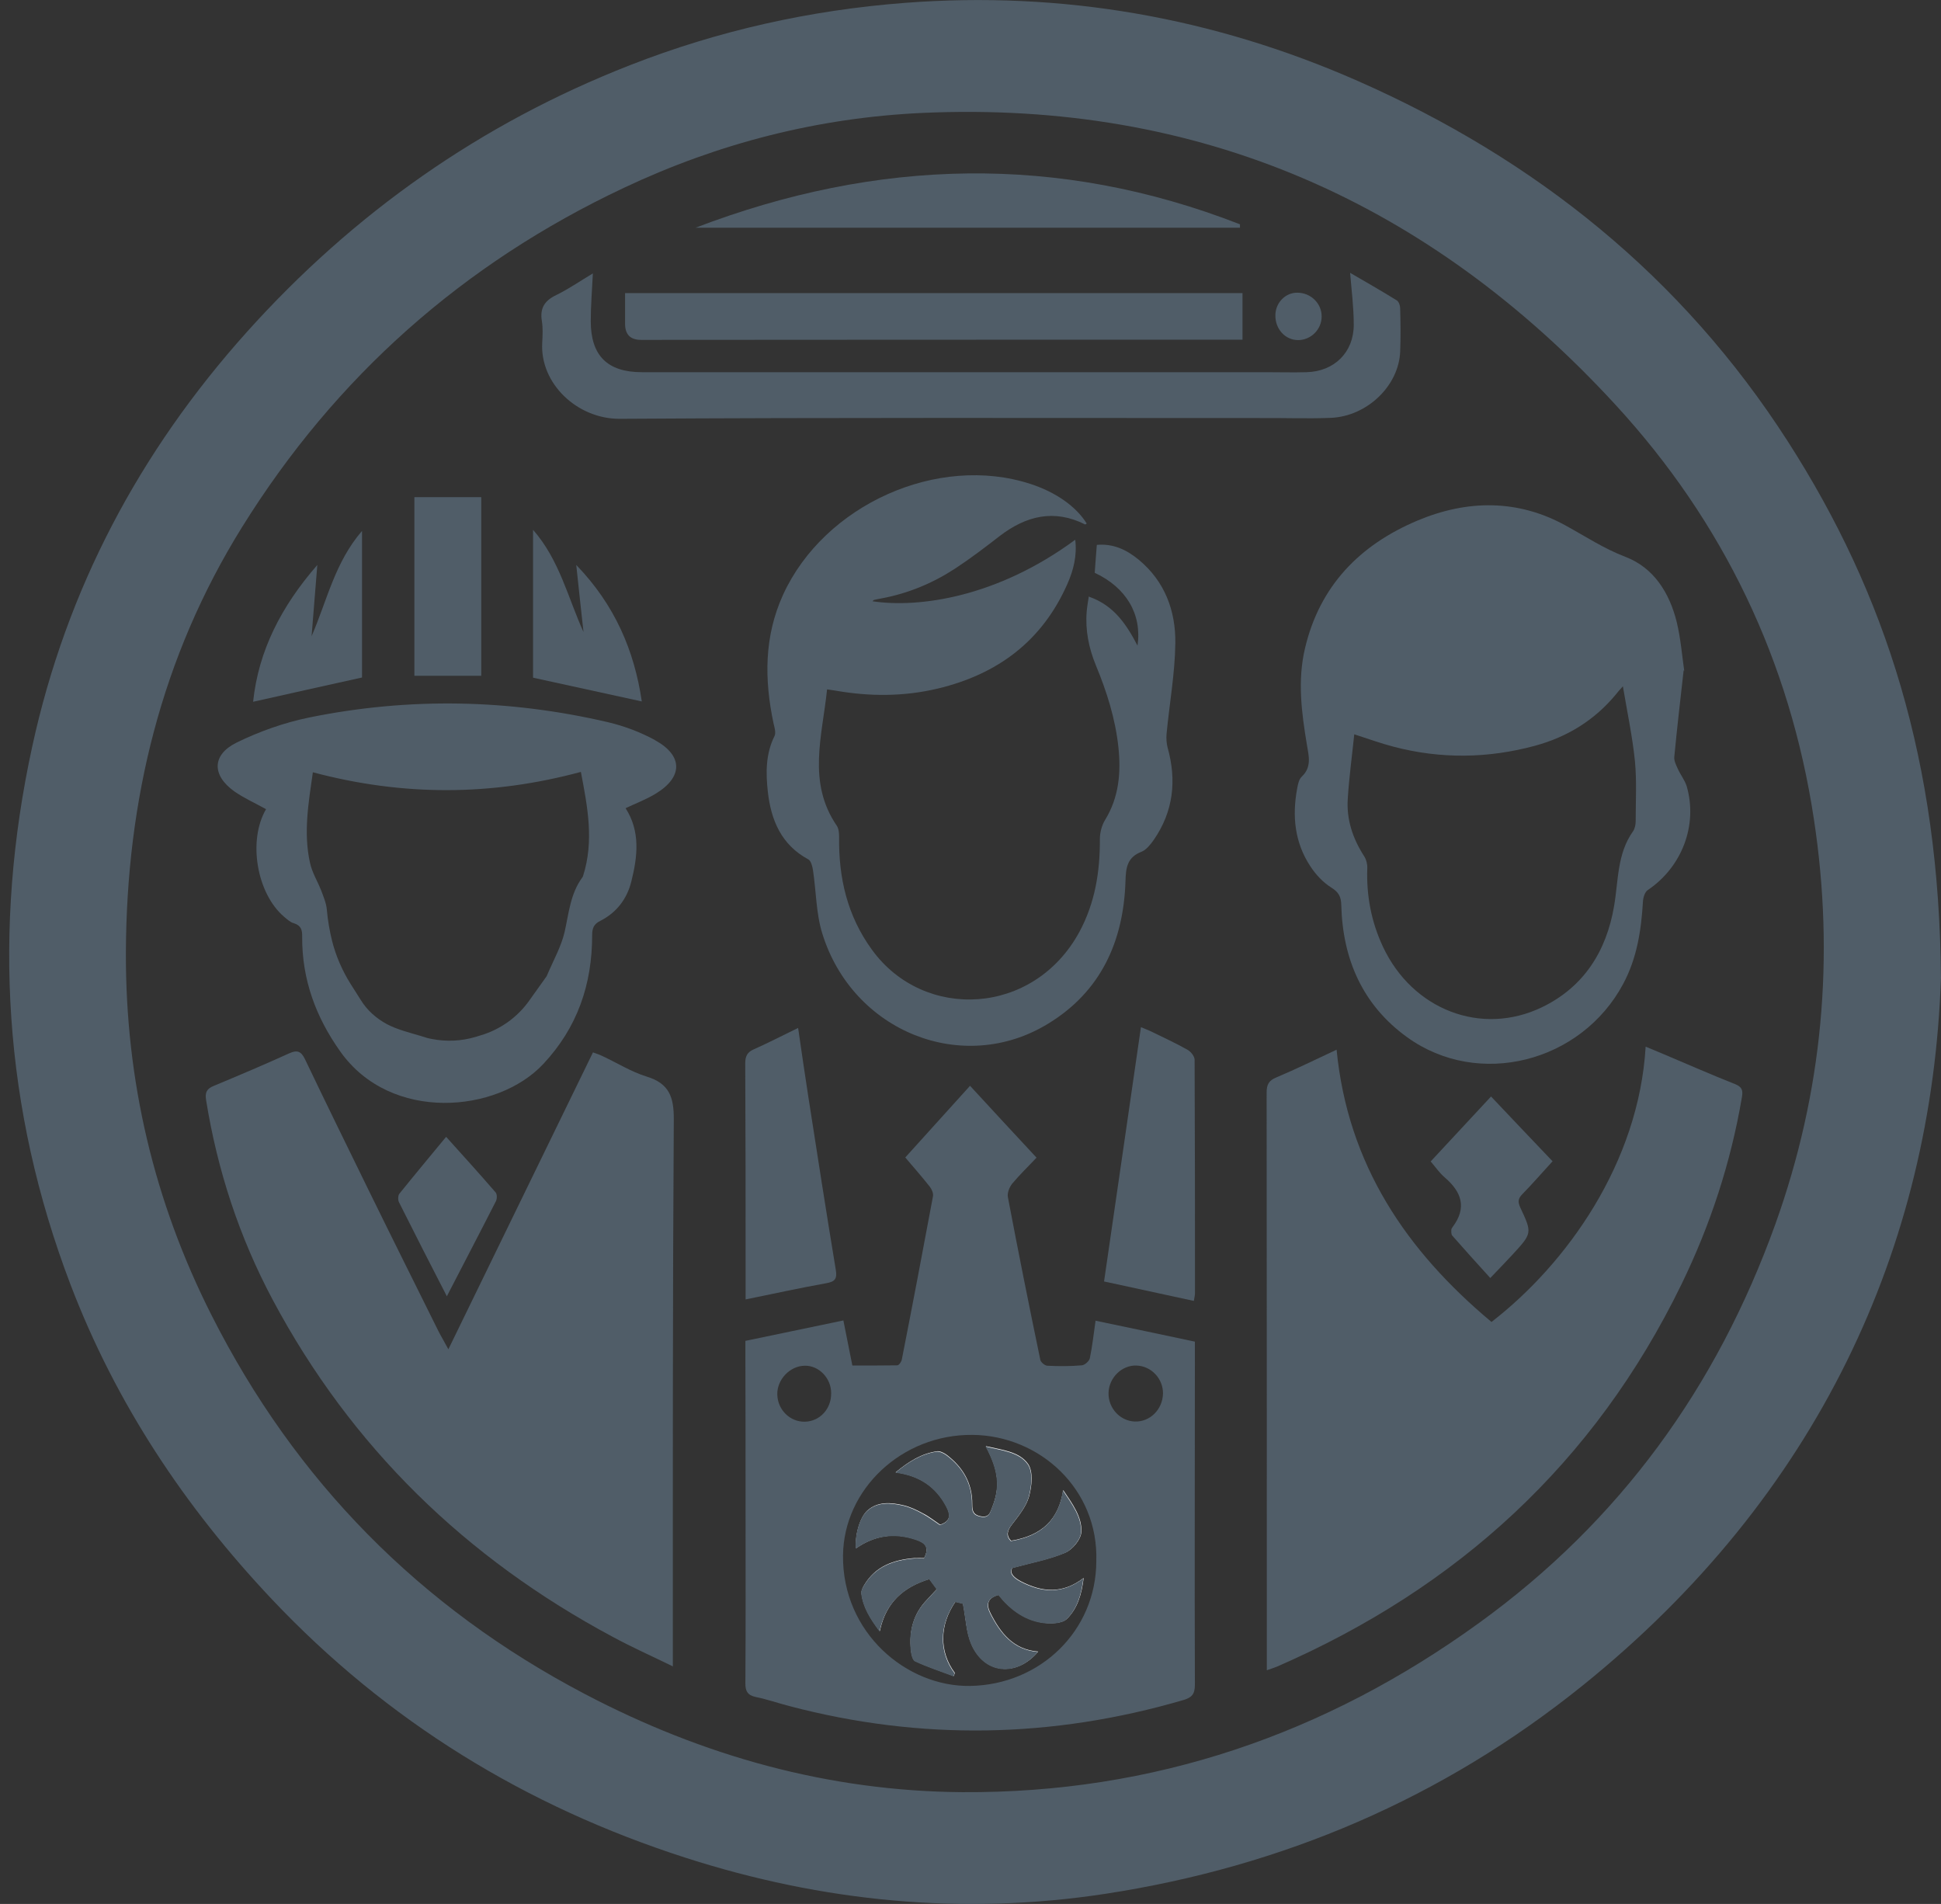 <svg width="104" height="102" viewBox="0 0 104 102" fill="none" xmlns="http://www.w3.org/2000/svg">
<rect x="0" y="0" width="104" height="102" fill="#333333" stroke="none"/>
<g clip-path="url(#clip0_2619_24622)">
<path d="M103.996 52.387C103.515 66.768 97.435 80.126 84.783 90.311C77.28 96.35 68.713 100.004 59.224 101.458C51.589 102.624 44.075 101.887 36.726 99.523C28.169 96.77 20.738 92.215 14.555 85.664C9.898 80.73 6.203 75.172 3.777 68.816C0.194 59.419 -0.409 49.787 1.73 39.981C3.562 31.567 7.472 24.208 13.214 17.8C18.947 11.413 25.774 6.612 33.758 3.491C38.487 1.638 43.41 0.543 48.477 0.154C56.911 -0.491 65.008 0.932 72.736 4.33C82.286 8.537 90.126 14.822 95.797 23.655C101.079 31.885 103.914 40.861 103.996 52.387ZM6.745 51.046C6.725 57.884 8.25 64.363 11.331 70.453C15.825 79.348 22.509 86.124 31.332 90.751C37.668 94.078 44.403 95.961 51.568 96.012C61.794 96.073 71.006 92.921 79.266 86.933C86.79 81.487 91.979 74.322 95.121 65.591C97.66 58.518 98.315 51.271 97.189 43.881C95.91 35.426 92.348 27.975 86.554 21.68C76.574 10.83 64.26 5.384 49.429 6.049C43.84 6.305 38.507 7.667 33.43 10.062C24.822 14.115 17.984 20.175 12.969 28.241C8.639 35.201 6.776 42.878 6.745 51.036V51.046Z" fill="#505D68"/>
<path d="M36.061 89.277C34.925 88.724 33.85 88.243 32.827 87.69C24.965 83.484 18.824 77.526 14.617 69.645C12.826 66.287 11.649 62.705 11.045 58.948C10.973 58.529 11.075 58.324 11.464 58.17C12.816 57.607 14.167 57.034 15.497 56.43C15.927 56.236 16.132 56.318 16.337 56.737C17.452 59.071 18.588 61.384 19.725 63.708C20.963 66.236 22.222 68.754 23.471 71.272C23.614 71.559 23.788 71.845 24.024 72.285C26.644 66.912 29.203 61.661 31.772 56.379C31.967 56.451 32.13 56.502 32.274 56.574C33.062 56.942 33.809 57.413 34.628 57.669C35.856 58.037 36.112 58.764 36.102 59.992C36.041 69.532 36.051 79.082 36.051 88.622C36.051 88.806 36.051 89.001 36.051 89.297L36.061 89.277Z" fill="#505D68"/>
<path d="M71.614 56.225C72.217 62.408 75.36 67.014 79.915 70.822C83.937 67.71 87.807 62.316 88.175 56.072C88.523 56.215 88.851 56.358 89.178 56.491C90.437 57.024 91.696 57.576 92.965 58.078C93.344 58.231 93.395 58.416 93.334 58.774C92.74 62.275 91.645 65.622 90.089 68.815C85.442 78.365 78.103 85.07 68.42 89.287C68.266 89.349 68.103 89.4 67.877 89.481C67.877 89.164 67.877 88.918 67.877 88.673C67.877 78.621 67.877 68.58 67.867 58.528C67.867 58.099 67.99 57.883 68.389 57.72C69.464 57.269 70.518 56.747 71.614 56.236V56.225Z" fill="#505D68"/>
<path d="M58.68 70.75C60.502 71.129 62.242 71.498 64.023 71.876C64.023 72.194 64.023 72.46 64.023 72.736C64.023 78.581 64.002 84.415 64.023 90.26C64.023 90.772 63.849 90.945 63.399 91.079C56.387 93.126 49.345 93.259 42.282 91.396C41.688 91.242 41.105 91.038 40.501 90.915C40.051 90.823 39.928 90.587 39.938 90.157C39.959 87.128 39.948 84.108 39.948 81.078C39.948 78.243 39.948 75.407 39.938 72.572C39.938 72.347 39.938 72.112 39.938 71.835C41.688 71.467 43.408 71.109 45.189 70.74C45.353 71.549 45.506 72.316 45.67 73.156C46.468 73.156 47.267 73.156 48.076 73.145C48.168 73.145 48.301 72.951 48.321 72.828C48.894 69.911 49.447 67.004 49.99 64.087C50.02 63.933 49.928 63.718 49.826 63.585C49.406 63.053 48.966 62.551 48.505 62.009C49.642 60.75 50.768 59.501 51.975 58.17C53.153 59.45 54.319 60.709 55.538 62.019C55.087 62.5 54.627 62.94 54.227 63.421C54.084 63.606 53.961 63.913 54.002 64.128C54.555 67.045 55.138 69.952 55.742 72.859C55.773 72.982 55.978 73.156 56.111 73.166C56.725 73.197 57.349 73.197 57.963 73.145C58.117 73.135 58.363 72.92 58.393 72.767C58.526 72.132 58.598 71.477 58.7 70.76L58.68 70.75ZM58.741 83.637C58.864 79.778 55.712 76.902 52.098 76.871C48.321 76.841 45.209 79.778 45.169 83.33C45.128 87.476 48.577 90.372 51.975 90.321C55.742 90.26 58.731 87.363 58.741 83.637ZM62.314 74.66C62.324 73.852 61.679 73.176 60.881 73.156C60.103 73.135 59.417 73.811 59.396 74.619C59.376 75.438 60.011 76.124 60.799 76.155C61.618 76.186 62.293 75.51 62.314 74.66ZM44.534 74.63C44.534 73.831 43.879 73.156 43.132 73.166C42.333 73.166 41.627 73.903 41.648 74.712C41.668 75.53 42.333 76.186 43.132 76.165C43.93 76.144 44.544 75.479 44.534 74.64V74.63Z" fill="#505D68"/>
<path d="M90.21 35.917C90.026 37.565 89.852 39.05 89.709 40.554C89.688 40.759 89.811 40.994 89.903 41.199C90.046 41.516 90.271 41.793 90.374 42.12C90.978 44.208 90.118 46.45 88.296 47.678C88.132 47.781 88.04 48.088 88.03 48.303C87.938 49.838 87.713 51.322 86.975 52.704C84.724 56.921 79.217 58.324 75.399 55.57C73.014 53.85 71.939 51.394 71.867 48.487C71.857 48.037 71.724 47.791 71.325 47.545C70.885 47.269 70.496 46.849 70.209 46.409C69.37 45.14 69.227 43.717 69.503 42.243C69.544 42.018 69.595 41.752 69.749 41.608C70.291 41.097 70.127 40.503 70.025 39.899C69.738 38.179 69.513 36.46 69.923 34.73C70.711 31.383 72.86 29.192 75.941 27.892C78.613 26.767 81.336 26.736 83.915 28.169C84.959 28.742 85.931 29.387 87.078 29.827C88.613 30.41 89.453 31.762 89.841 33.328C90.056 34.218 90.128 35.15 90.241 35.928L90.21 35.917ZM72.564 39.326C72.441 40.513 72.287 41.639 72.216 42.765C72.134 43.901 72.482 44.925 73.096 45.877C73.208 46.051 73.27 46.297 73.26 46.511C73.208 47.985 73.475 49.388 74.099 50.718C75.675 54.086 79.36 55.529 82.615 53.963C84.867 52.878 86.075 50.954 86.484 48.538C86.72 47.177 86.638 45.744 87.498 44.536C87.6 44.393 87.641 44.167 87.641 43.983C87.641 42.908 87.702 41.834 87.6 40.769C87.467 39.459 87.191 38.169 86.955 36.767C86.771 36.972 86.668 37.084 86.576 37.207C85.43 38.589 83.976 39.479 82.257 39.95C79.728 40.636 77.19 40.667 74.662 40.002C73.996 39.828 73.341 39.592 72.553 39.336L72.564 39.326Z" fill="#505D68"/>
<path d="M58.379 31.977C59.7 32.447 60.365 33.471 60.949 34.587C61.194 32.908 60.345 31.475 58.656 30.687C58.686 30.216 58.727 29.745 58.768 29.192C59.638 29.11 60.365 29.448 61.02 29.991C62.412 31.147 62.996 32.724 62.975 34.454C62.955 36.081 62.658 37.709 62.504 39.326C62.484 39.561 62.504 39.817 62.556 40.032C63.057 41.803 62.873 43.471 61.819 44.996C61.645 45.242 61.419 45.529 61.163 45.631C60.396 45.928 60.324 46.481 60.304 47.207C60.201 50.432 58.983 53.124 56.158 54.843C51.593 57.638 45.687 55.273 44.059 50.012C43.722 48.927 43.732 47.74 43.558 46.603C43.527 46.409 43.456 46.122 43.312 46.041C41.869 45.263 41.316 43.952 41.142 42.427C41.03 41.414 41.019 40.39 41.501 39.428C41.582 39.254 41.501 38.978 41.449 38.763C40.948 36.409 40.938 34.095 41.961 31.854C44.172 27.033 50.252 24.31 55.217 25.927C56.568 26.367 57.663 27.135 58.226 28.046C58.195 28.066 58.164 28.097 58.144 28.097C56.475 27.258 54.971 27.637 53.558 28.721C52.78 29.325 52.002 29.919 51.173 30.462C49.965 31.25 48.655 31.792 47.233 32.058C47.099 32.079 46.966 32.11 46.833 32.14C46.803 32.14 46.782 32.191 46.751 32.212C49.218 32.58 53.405 32.017 57.612 28.916C57.714 29.766 57.52 30.533 57.202 31.26C55.851 34.341 53.456 36.122 50.242 36.89C48.43 37.32 46.608 37.32 44.786 37.002C44.653 36.982 44.53 36.961 44.315 36.931C44.059 39.428 43.24 41.905 44.837 44.239C44.94 44.393 44.96 44.628 44.96 44.833C44.929 47.033 45.4 49.07 46.721 50.882C49.495 54.71 55.391 54.434 57.837 49.92C58.676 48.364 58.942 46.696 58.932 44.945C58.932 44.608 59.034 44.218 59.208 43.932C59.956 42.714 60.068 41.404 59.925 40.032C59.761 38.497 59.301 37.053 58.717 35.641C58.338 34.72 58.144 33.758 58.226 32.765C58.246 32.519 58.287 32.284 58.338 31.956L58.379 31.977Z" fill="#505D68"/>
<path d="M72.341 14.617C73.098 15.057 73.978 15.558 74.838 16.091C74.951 16.162 75.022 16.367 75.022 16.521C75.043 17.288 75.053 18.066 75.022 18.834C74.951 20.666 73.252 22.304 71.307 22.386C70.058 22.437 68.799 22.386 67.55 22.396C56.096 22.396 44.653 22.365 33.199 22.437C30.937 22.447 28.92 20.553 29.053 18.353C29.074 17.964 29.094 17.575 29.033 17.196C28.92 16.5 29.186 16.101 29.811 15.804C30.497 15.466 31.131 15.026 31.766 14.647C31.725 15.528 31.653 16.367 31.653 17.206C31.653 19.049 32.544 19.939 34.386 19.939C45.533 19.939 56.67 19.939 67.817 19.939C68.553 19.939 69.28 19.96 70.017 19.939C71.491 19.898 72.535 18.875 72.535 17.401C72.535 16.459 72.412 15.507 72.341 14.627V14.617Z" fill="#505D68"/>
<path d="M66.564 18.199C66.288 18.199 66.022 18.199 65.755 18.199C55.284 18.199 44.813 18.199 34.352 18.209C33.779 18.209 33.492 17.923 33.492 17.35C33.492 16.817 33.492 16.275 33.492 15.702H66.574V18.199H66.564Z" fill="#505D68"/>
<path d="M37.266 12.201C46.979 8.486 56.703 8.219 66.438 12.017C66.438 12.078 66.438 12.14 66.438 12.201H37.266Z" fill="#505D68"/>
<path d="M63.977 69.696C62.37 69.348 60.804 69.01 59.156 68.652C59.822 64.097 60.466 59.603 61.132 55.028C61.295 55.099 61.469 55.161 61.623 55.233C62.299 55.56 62.984 55.877 63.639 56.246C63.813 56.348 64.008 56.594 64.008 56.778C64.028 60.944 64.028 65.11 64.028 69.276C64.028 69.389 63.998 69.501 63.967 69.696H63.977Z" fill="#505D68"/>
<path d="M42.765 55.079C42.949 56.348 43.123 57.546 43.307 58.733C43.789 61.835 44.27 64.936 44.782 68.027C44.863 68.508 44.74 68.662 44.28 68.744C42.867 69 41.455 69.307 39.95 69.614C39.95 69 39.95 68.447 39.95 67.894C39.95 64.25 39.95 60.617 39.93 56.973C39.93 56.594 40.032 56.369 40.39 56.215C41.178 55.867 41.936 55.468 42.765 55.069V55.079Z" fill="#505D68"/>
<path d="M22.203 26.634H25.786V36.204H22.203V26.634Z" fill="#505D68"/>
<path d="M83.197 62.203C82.624 62.827 82.112 63.421 81.559 63.984C81.334 64.219 81.324 64.393 81.457 64.69C82.102 66.062 82.091 66.072 81.047 67.208C80.669 67.618 80.28 68.017 79.85 68.467C79.133 67.679 78.468 66.942 77.813 66.195C77.751 66.123 77.762 65.99 77.762 65.888C77.762 65.837 77.803 65.775 77.833 65.734C78.611 64.7 78.314 63.851 77.403 63.073C77.127 62.837 76.922 62.53 76.656 62.223C77.741 61.056 78.796 59.92 79.891 58.743C81.007 59.92 82.071 61.046 83.187 62.213L83.197 62.203Z" fill="#505D68"/>
<path d="M34.376 37.576C32.442 37.156 30.528 36.736 28.562 36.306V28.384C29.985 30.011 30.425 32.017 31.265 33.86C31.142 32.714 31.009 31.567 30.876 30.267C32.933 32.396 33.987 34.843 34.387 37.576H34.376Z" fill="#505D68"/>
<path d="M16.695 34.085C17.524 32.171 17.943 30.124 19.397 28.445V36.296C17.401 36.736 15.487 37.166 13.562 37.596C13.849 34.863 15.067 32.489 17.002 30.267C16.889 31.649 16.797 32.867 16.695 34.085Z" fill="#505D68"/>
<path d="M23.945 69.45C23.096 67.802 22.226 66.103 21.376 64.404C21.315 64.281 21.325 64.046 21.397 63.954C22.205 62.95 23.024 61.968 23.904 60.903C24.836 61.937 25.706 62.899 26.556 63.882C26.637 63.974 26.637 64.22 26.576 64.343C25.696 66.072 24.795 67.792 23.935 69.46L23.945 69.45Z" fill="#505D68"/>
<path d="M68.337 16.869C68.347 16.214 68.879 15.671 69.514 15.681C70.24 15.681 70.824 16.265 70.814 16.961C70.814 17.647 70.24 18.22 69.555 18.22C68.859 18.22 68.316 17.616 68.337 16.879V16.869Z" fill="#505D68"/>
<path d="M51.603 85.93C51.757 86.728 51.777 87.445 52.044 88.059C52.729 89.676 54.459 89.86 55.626 88.479C54.295 88.376 53.61 87.486 53.067 86.411C52.832 85.94 52.914 85.602 53.507 85.439C54.101 86.175 54.848 86.759 55.821 86.923C56.261 86.994 56.895 86.984 57.161 86.728C57.724 86.186 57.96 85.408 58.062 84.538C56.926 85.408 55.831 85.305 54.695 84.712C54.275 84.487 54.091 84.251 54.244 83.995C55.298 83.709 56.23 83.535 57.08 83.177C57.468 83.013 57.919 82.47 57.939 82.071C57.98 81.273 57.479 80.587 56.967 79.829C56.732 81.416 55.81 82.276 54.173 82.542C53.896 82.245 53.978 81.989 54.214 81.682C54.572 81.211 54.981 80.72 55.135 80.177C55.288 79.625 55.37 78.837 55.084 78.427C54.613 77.762 53.702 77.68 52.822 77.475C53.517 78.775 53.599 79.655 53.169 80.74C53.057 81.017 53.006 81.324 52.545 81.232C52.136 81.15 52.095 80.925 52.095 80.587C52.105 79.461 51.593 78.591 50.703 77.925C50.559 77.823 50.344 77.721 50.191 77.751C49.372 77.874 48.696 78.294 47.99 78.877C49.28 79.051 50.16 79.645 50.713 80.71C50.969 81.201 50.897 81.508 50.375 81.682C50.068 81.477 49.781 81.242 49.454 81.078C49.116 80.894 48.758 80.72 48.389 80.638C47.724 80.484 47.028 80.433 46.475 80.925C46.056 81.303 45.8 82.296 45.871 82.941C46.864 82.255 47.919 82.091 49.055 82.47C49.556 82.634 49.833 82.869 49.515 83.473C49.352 83.473 49.167 83.463 48.973 83.473C47.867 83.565 46.895 83.913 46.301 84.927C46.23 85.05 46.148 85.213 46.158 85.346C46.25 86.104 46.639 86.718 47.141 87.383C47.468 85.828 48.41 85.019 49.802 84.589C49.935 84.773 50.068 84.947 50.201 85.132C49.996 85.346 49.833 85.531 49.659 85.715C48.942 86.462 48.707 87.373 48.809 88.376C48.83 88.591 48.901 88.929 49.044 88.99C49.71 89.297 50.416 89.533 51.102 89.789C51.122 89.738 51.143 89.676 51.163 89.625C50.324 88.499 50.324 87.066 51.194 85.807C51.368 85.848 51.552 85.899 51.614 85.909L51.603 85.93Z" fill="white"/>
<path d="M51.598 85.93C51.537 85.909 51.352 85.868 51.178 85.828C50.308 87.097 50.308 88.52 51.148 89.645C51.127 89.697 51.107 89.758 51.086 89.809C50.4 89.553 49.694 89.318 49.029 89.011C48.886 88.95 48.814 88.612 48.793 88.397C48.691 87.394 48.926 86.483 49.643 85.735C49.817 85.551 49.981 85.377 50.185 85.152C50.052 84.968 49.919 84.794 49.786 84.609C48.404 85.039 47.463 85.848 47.125 87.404C46.623 86.739 46.234 86.124 46.142 85.367C46.122 85.234 46.214 85.07 46.286 84.947C46.889 83.934 47.862 83.586 48.957 83.494C49.141 83.473 49.336 83.494 49.5 83.494C49.827 82.89 49.551 82.654 49.039 82.491C47.893 82.112 46.838 82.276 45.856 82.962C45.784 82.317 46.04 81.314 46.46 80.945C47.012 80.454 47.708 80.505 48.374 80.659C48.742 80.74 49.1 80.914 49.438 81.099C49.756 81.273 50.052 81.498 50.359 81.703C50.882 81.528 50.953 81.221 50.697 80.73C50.134 79.666 49.264 79.062 47.974 78.898C48.681 78.314 49.356 77.895 50.175 77.772C50.339 77.751 50.544 77.844 50.687 77.946C51.578 78.601 52.089 79.471 52.079 80.607C52.079 80.955 52.12 81.17 52.529 81.252C52.99 81.355 53.051 81.037 53.154 80.761C53.584 79.676 53.502 78.796 52.806 77.496C53.676 77.711 54.597 77.782 55.068 78.448C55.355 78.857 55.273 79.645 55.119 80.198C54.966 80.751 54.546 81.232 54.198 81.703C53.962 82.01 53.881 82.266 54.157 82.562C55.795 82.296 56.716 81.436 56.951 79.85C57.463 80.607 57.965 81.293 57.924 82.091C57.903 82.481 57.453 83.023 57.064 83.197C56.214 83.565 55.283 83.729 54.229 84.016C54.075 84.261 54.249 84.507 54.679 84.732C55.815 85.326 56.91 85.418 58.047 84.558C57.944 85.428 57.709 86.206 57.146 86.749C56.88 87.005 56.245 87.015 55.805 86.943C54.843 86.79 54.085 86.206 53.492 85.459C52.898 85.623 52.816 85.961 53.051 86.431C53.594 87.496 54.28 88.386 55.611 88.499C54.444 89.881 52.714 89.697 52.028 88.079C51.762 87.465 51.752 86.749 51.588 85.95L51.598 85.93Z" fill="#505D68"/>
<path d="M35.106 39.654C34.318 39.224 33.448 38.896 32.578 38.691C27.265 37.453 21.922 37.351 16.579 38.436C15.238 38.712 13.897 39.183 12.669 39.787C11.348 40.442 11.348 41.537 12.556 42.397C13.068 42.755 13.662 43.021 14.255 43.349C13.273 45.027 13.754 47.863 15.218 49.111C15.381 49.245 15.545 49.408 15.74 49.459C16.139 49.582 16.2 49.828 16.19 50.197C16.18 52.469 16.917 54.485 18.237 56.338C20.939 60.146 26.651 59.634 29.108 57.003C30.94 55.048 31.728 52.735 31.728 50.104C31.728 49.736 31.81 49.511 32.158 49.337C33.028 48.897 33.591 48.17 33.826 47.228C34.164 45.887 34.318 44.536 33.519 43.298C34.082 43.032 34.625 42.827 35.116 42.53C36.6 41.639 36.611 40.483 35.096 39.654H35.106ZM31.237 46.941C31.237 46.941 31.216 46.993 31.196 47.013C30.561 47.883 30.479 48.917 30.254 49.92C30.07 50.719 29.64 51.466 29.292 52.295L28.35 53.615C27.716 54.506 26.794 55.161 25.75 55.468L25.484 55.55C24.727 55.775 23.928 55.816 23.15 55.663C22.966 55.632 22.782 55.581 22.608 55.519C21.922 55.314 21.288 55.161 20.724 54.864C20.162 54.557 19.67 54.127 19.332 53.574L18.78 52.704C18.34 51.998 18.002 51.23 17.797 50.422C17.664 49.889 17.562 49.316 17.511 48.723C17.48 48.385 17.337 48.047 17.214 47.719C17.019 47.218 16.722 46.747 16.61 46.225C16.252 44.618 16.528 43.021 16.763 41.373C21.605 42.663 26.344 42.642 31.124 41.353C31.482 43.226 31.841 45.058 31.237 46.941Z" fill="#505D68"/>
</g>
<defs>
<clipPath id="clip0_2619_24622">
<rect width="103.505" height="102" fill="white" transform="translate(0.492)"/>
</clipPath>
</defs>
</svg>
